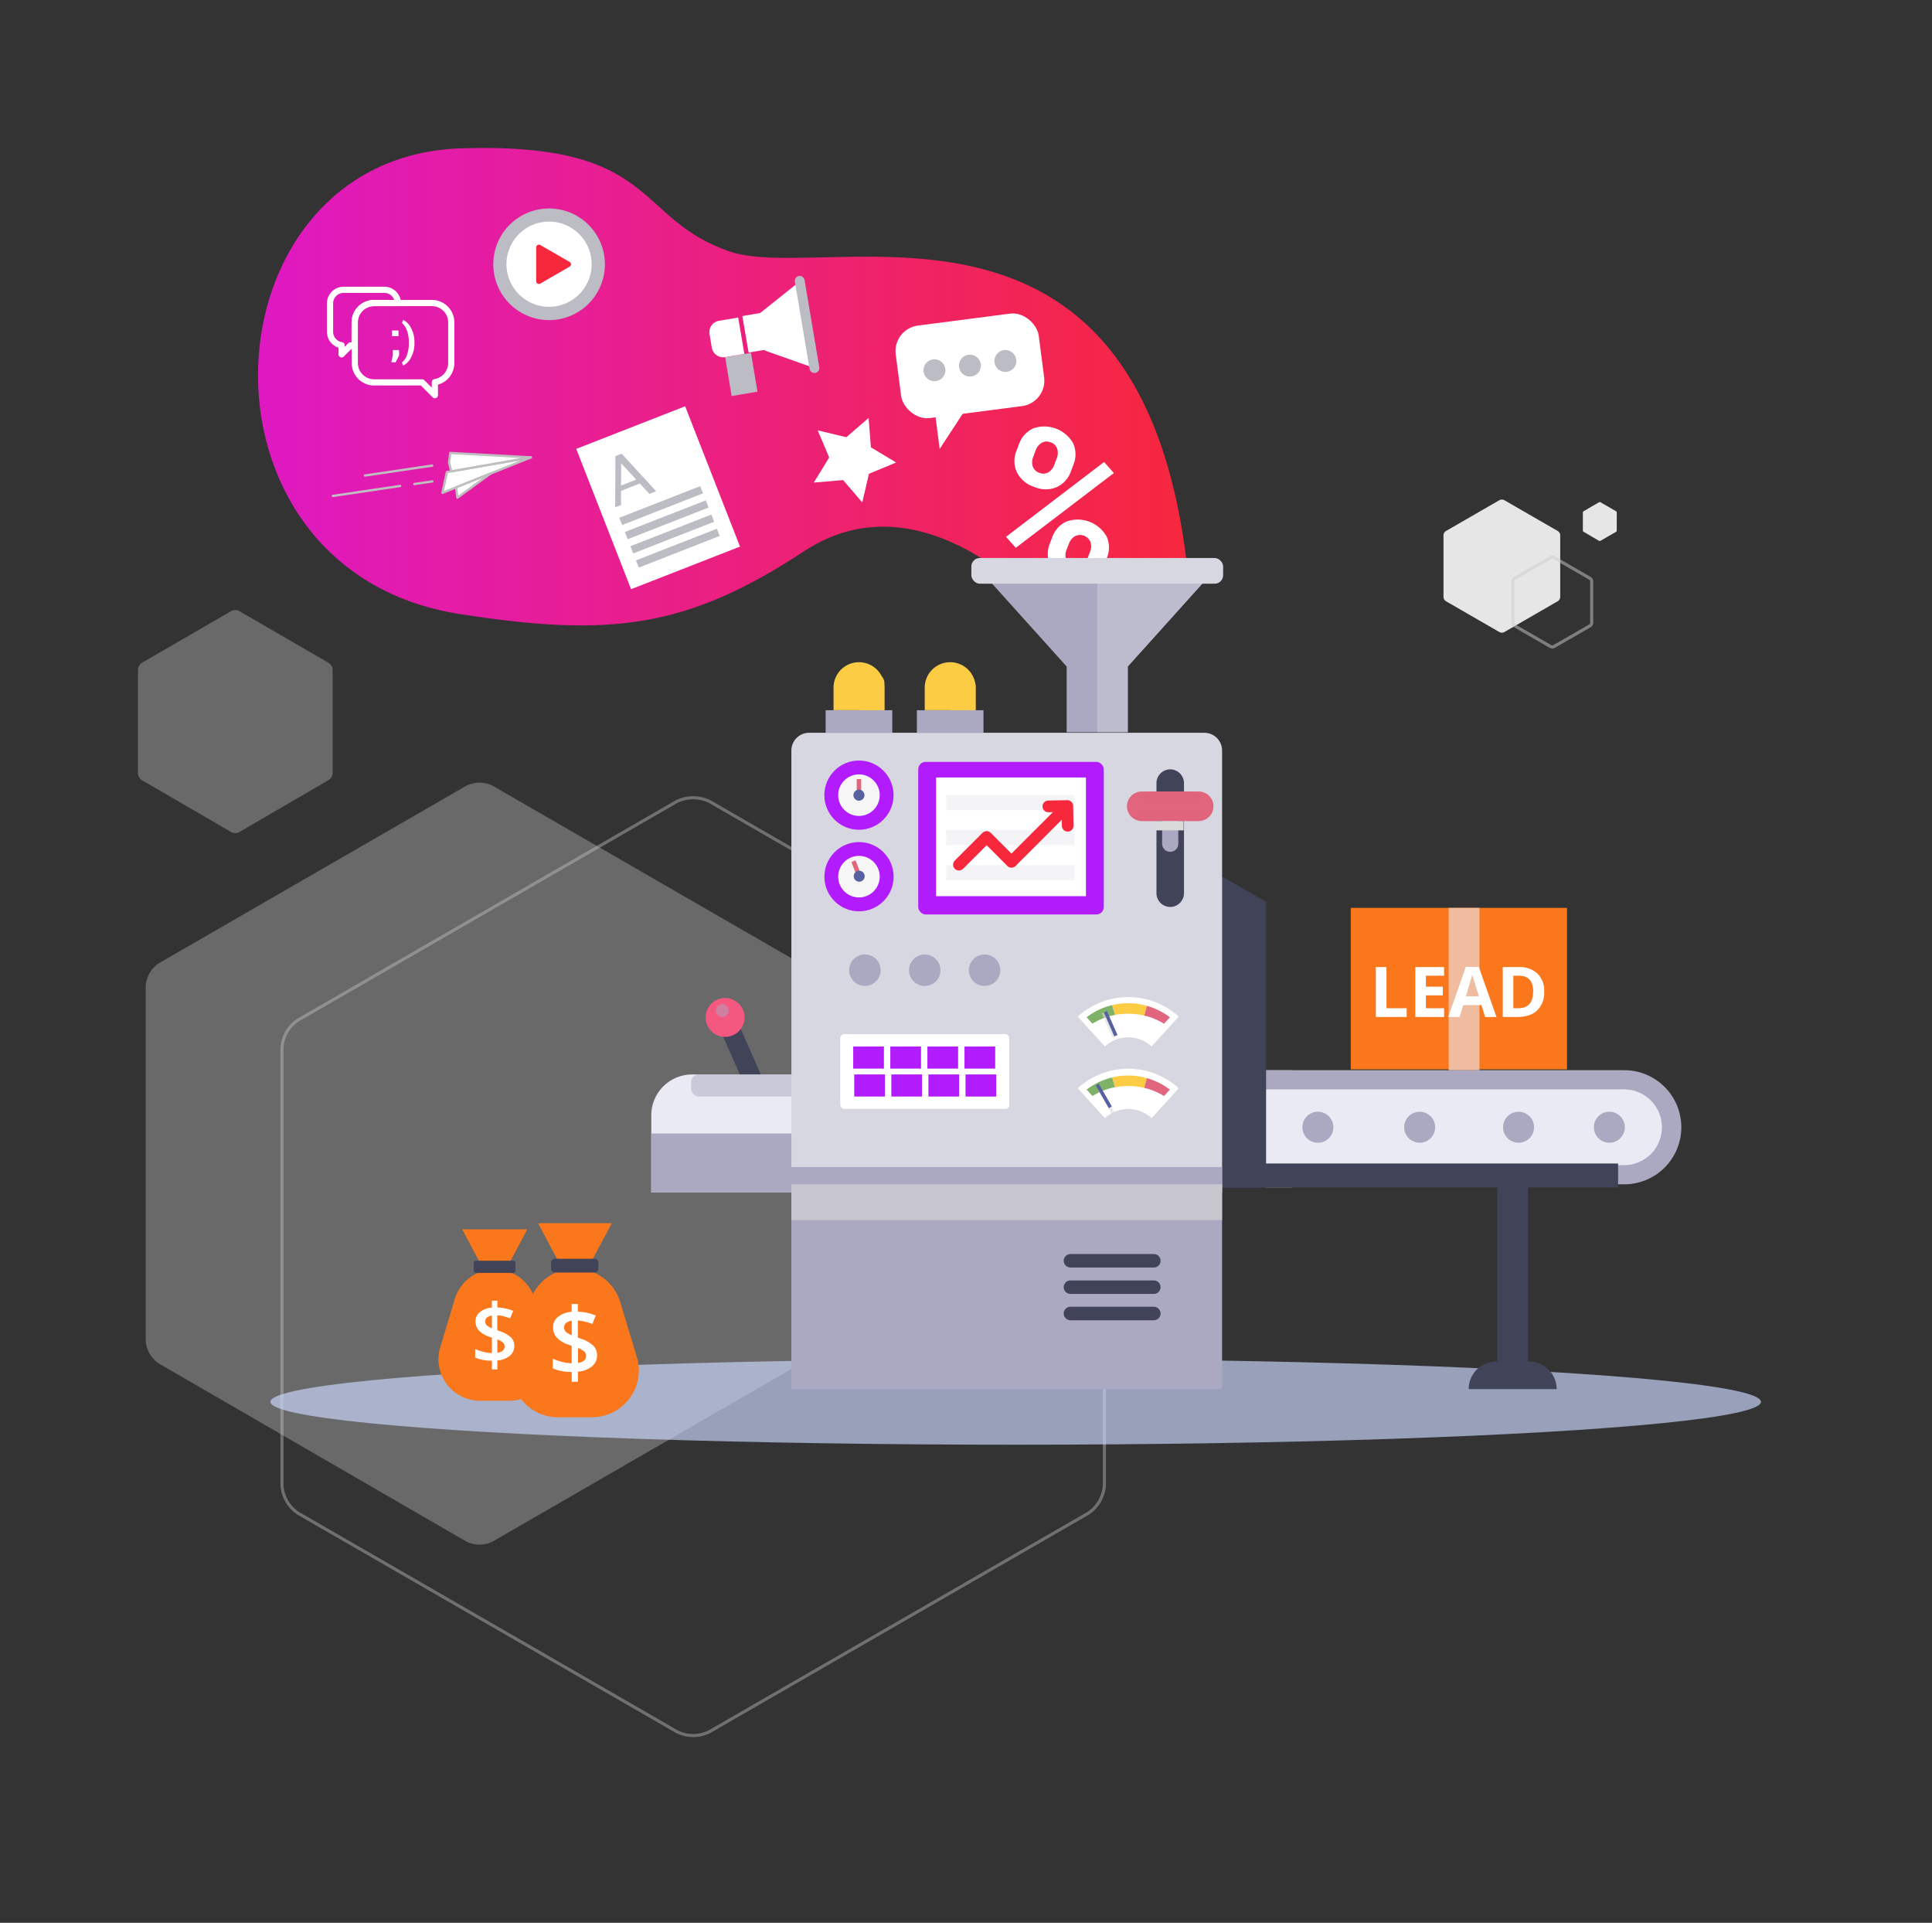 <svg xmlns="http://www.w3.org/2000/svg" xmlns:xlink="http://www.w3.org/1999/xlink" viewBox="0 0 623.49 620.43"><rect x="0" y="0" width="623.49" height="620.43" fill="#333333" stroke="none"/><defs><style>.cls-1,.cls-4,.cls-6{isolation:isolate;}.cls-2,.cls-35,.cls-4,.cls-6{fill:none;}.cls-3,.cls-5{fill:#e6e6e6;}.cls-3{opacity:0.3;}.cls-4,.cls-6{stroke:#ccc;stroke-miterlimit:10;}.cls-4{opacity:0.4;}.cls-19,.cls-28,.cls-29,.cls-6{opacity:0.5;}.cls-19,.cls-7,.cls-9{fill:#aba8c1;}.cls-30,.cls-8{fill:#dadada;}.cls-8{opacity:0.62;}.cls-10,.cls-21,.cls-28,.cls-30,.cls-33,.cls-8{mix-blend-mode:multiply;}.cls-9{opacity:0.54;}.cls-19,.cls-23,.cls-29,.cls-9{mix-blend-mode:screen;}.cls-10{fill:#cad6fc;opacity:0.67;}.cls-11{fill:#fb771b;}.cls-12{fill:#414459;}.cls-13,.cls-34{fill:#fff;}.cls-14{fill:url(#Gradiente_sem_nome_101);}.cls-15{fill:#bcbcc4;}.cls-16{fill:#f7273c;}.cls-17{fill:#f45881;}.cls-18{fill:#eaeaf4;}.cls-20,.cls-32,.cls-33{fill:#d7d7e2;}.cls-21{fill:#efbca0;}.cls-22,.cls-23{fill:#fccc44;}.cls-24{fill:#b21bfb;}.cls-25{fill:#f6f6f6;}.cls-26,.cls-28,.cls-29{fill:#e0657d;}.cls-27{fill:#5861a0;}.cls-31{fill:#7fb269;}.cls-32{opacity:0.25;}.cls-33{opacity:0.43;}.cls-34{stroke:#bfbfbf;stroke-width:0.75px;}.cls-34,.cls-35{stroke-linecap:round;stroke-linejoin:round;}.cls-35{stroke:#fff;stroke-width:2px;}</style><linearGradient id="Gradiente_sem_nome_101" x1="743.16" y1="702.3" x2="744.47" y2="702.3" gradientTransform="matrix(228.63, 0, 0, -228.63, -169822.49, 160689.21)" gradientUnits="userSpaceOnUse"><stop offset="0" stop-color="#df19c2"/><stop offset="1" stop-color="#f7273c"/></linearGradient></defs><title>icon-laborDay-automation</title><g class="cls-1"><g id="Automação"><rect class="cls-2" width="623.49" height="620.43"/><path class="cls-3" d="M263.73,432.16a9.51,9.51,0,0,1-4.32,7.47l-99.12,57.24a9.53,9.53,0,0,1-8.61,0L52.56,439.49A9.5,9.5,0,0,1,48.27,432V317.74a9.59,9.59,0,0,1,4.29-7.47l99.12-57.21a9.53,9.53,0,0,1,8.61,0l99.12,57.21a9.54,9.54,0,0,1,4.32,7.47Z" transform="translate(-1.25 0.51)"/><path class="cls-4" d="M357.66,478.61a11.76,11.76,0,0,1-5.31,9.22L230.26,558.22a11.69,11.69,0,0,1-10.62,0L97.55,487.83a11.76,11.76,0,0,1-5.31-9.22V337.72a11.64,11.64,0,0,1,5.31-9.16l122.09-70.44a12.21,12.21,0,0,1,10.62,0l122.09,70.44a11.67,11.67,0,0,1,5.31,9.16Z" transform="translate(-1.25 0.51)"/><path class="cls-3" d="M108.6,249a2.8,2.8,0,0,1-1.28,2.18L78.43,268a2.78,2.78,0,0,1-2.51,0L47,251.21A2.9,2.9,0,0,1,45.76,249V215.56A2.9,2.9,0,0,1,47,213.38l28.92-16.74a2.78,2.78,0,0,1,2.51,0l28.89,16.74a2.8,2.8,0,0,1,1.28,2.18Z" transform="translate(-1.25 0.51)"/><path class="cls-5" d="M504.76,192.15a1.69,1.69,0,0,1-.75,1.31l-17.33,10a1.67,1.67,0,0,1-1.51,0l-17.33-10a1.67,1.67,0,0,1-.75-1.3v-20a1.67,1.67,0,0,1,.75-1.3l17.33-10a1.67,1.67,0,0,1,1.51,0l17.33,10a1.67,1.67,0,0,1,.75,1.3Z" transform="translate(-1.25 0.51)"/><path class="cls-6" d="M514.92,200.5a1.15,1.15,0,0,1-.51.89l-11.71,6.75a1.14,1.14,0,0,1-1,0L490,201.39a1.15,1.15,0,0,1-.51-.89V187a1.11,1.11,0,0,1,.51-.87l11.7-6.76a1.21,1.21,0,0,1,1,0l11.71,6.76a1.11,1.11,0,0,1,.51.87Z" transform="translate(-1.25 0.51)"/><path class="cls-5" d="M523,170.72a.5.5,0,0,1-.22.38L517.73,174a.49.49,0,0,1-.44,0l-5-2.92a.5.5,0,0,1-.22-.38v-5.86a.5.5,0,0,1,.22-.38l5-2.92a.49.49,0,0,1,.44,0l5.06,2.92a.5.5,0,0,1,.22.38Z" transform="translate(-1.25 0.51)"/><path class="cls-7" d="M355.35,363.22a5,5,0,1,1-5-5A5,5,0,0,1,355.35,363.22Z" transform="translate(-1.25 0.51)"/><circle class="cls-7" cx="387.18" cy="363.73" r="5.02"/><rect class="cls-8" x="273.1" y="357.82" width="51.16" height="2.94" rx="0.95"/><rect class="cls-8" x="408.59" y="345.32" width="8.48" height="37.85"/><rect class="cls-9" x="325.39" y="180.05" width="19.79" height="8.3" rx="2.75"/><ellipse class="cls-10" cx="327.78" cy="452.33" rx="240.52" ry="13.84"/><path class="cls-11" d="M165.71,451.46h-9.6a13.39,13.39,0,0,1-13-16.49L148,418.68a13.5,13.5,0,0,1,12.93-9.61h0a13.49,13.49,0,0,1,12.93,9.61L178.73,435A13.38,13.38,0,0,1,165.71,451.46Z" transform="translate(-1.25 0.51)"/><polygon class="cls-11" points="163.29 409.57 156.03 409.57 149.14 396.67 170.18 396.67 163.29 409.57"/><rect class="cls-12" x="152.87" y="406.8" width="13.47" height="3.94" rx="0.7"/><path class="cls-13" d="M167.22,433.77a4,4,0,0,1-1.41,3.16,7.08,7.08,0,0,1-4.05,1.54v2.88H160v-2.8a13.66,13.66,0,0,1-5.39-1v-2.79a13.29,13.29,0,0,0,2.66.93,12.1,12.1,0,0,0,2.73.39v-4.95l-1.11-.41a7.84,7.84,0,0,1-3.18-2,4.27,4.27,0,0,1-1-2.87,3.71,3.71,0,0,1,1.43-3,7,7,0,0,1,3.86-1.43v-2.23h1.76v2.19a14.63,14.63,0,0,1,5.1,1.08l-1,2.43a13.87,13.87,0,0,0-4.13-1v4.82l1,.38a9.26,9.26,0,0,1,3.48,2A3.77,3.77,0,0,1,167.22,433.77Zm-9.39-7.95a1.76,1.76,0,0,0,.47,1.26,4.94,4.94,0,0,0,1.7,1V424a3.1,3.1,0,0,0-1.62.65A1.56,1.56,0,0,0,157.83,425.82Zm6.26,8.15a1.67,1.67,0,0,0-.53-1.27,5.61,5.61,0,0,0-1.8-1V436C163.31,435.73,164.09,435.06,164.09,434Z" transform="translate(-1.25 0.51)"/><path class="cls-11" d="M192.22,456.8H181.36a15.16,15.16,0,0,1-14.74-18.67l5.53-18.44a15.29,15.29,0,0,1,14.64-10.89h0a15.29,15.29,0,0,1,14.64,10.89L207,438.13A15.16,15.16,0,0,1,192.22,456.8Z" transform="translate(-1.25 0.51)"/><polygon class="cls-11" points="189.65 409.31 181.42 409.31 173.63 394.7 197.44 394.7 189.65 409.31"/><rect class="cls-12" x="177.85" y="406.17" width="15.25" height="4.46" rx="1.17"/><path class="cls-13" d="M193.93,436.77a4.57,4.57,0,0,1-1.59,3.58,8.1,8.1,0,0,1-4.59,1.74v3.26h-2v-3.17a15.51,15.51,0,0,1-6.11-1.14v-3.16a15,15,0,0,0,3,1.05,13.39,13.39,0,0,0,3.09.45v-5.61l-1.26-.47a8.89,8.89,0,0,1-3.6-2.26,4.79,4.79,0,0,1-1.13-3.24,4.25,4.25,0,0,1,1.61-3.41,8,8,0,0,1,4.38-1.62v-2.52h2v2.48a16.5,16.5,0,0,1,5.77,1.23l-1.09,2.74a16.09,16.09,0,0,0-4.68-1.11v5.46l1.14.44a10.39,10.39,0,0,1,3.94,2.31A4.28,4.28,0,0,1,193.93,436.77Zm-10.63-9a2,2,0,0,0,.53,1.42,5.43,5.43,0,0,0,1.93,1.13v-4.67a3.51,3.51,0,0,0-1.83.74A1.76,1.76,0,0,0,183.3,427.77Zm7.09,9.22a1.84,1.84,0,0,0-.61-1.43,6.09,6.09,0,0,0-2-1.09v4.79C189.51,439,190.39,438.23,190.39,437Z" transform="translate(-1.25 0.51)"/><path class="cls-14" d="M236.8,80.65C205.51,70,214.14,45.36,150.14,47.35,66.51,49.94,59,183.51,149.7,197.64c48.49,7.55,73.15,4.63,111.12-20.33s75.61,17.43,75.61,17.43l47.73-14.2C368.2,50.4,268.1,91.28,236.8,80.65Z" transform="translate(-1.25 0.51)"/><path class="cls-13" d="M330.09,142.82a8.74,8.74,0,0,1,4.57-5.09,10.69,10.69,0,0,1,12.95,4.87,8.79,8.79,0,0,1,.05,6.85l-.81,2.14a8.73,8.73,0,0,1-4.55,5.07,9.16,9.16,0,0,1-7.33-.08,9.3,9.3,0,0,1-5.6-4.81,8.67,8.67,0,0,1-.09-6.82Zm4.58,4.17a4.45,4.45,0,0,0-.14,3,3.33,3.33,0,0,0,2.14,2.06,3.22,3.22,0,0,0,2.9-.16,4.51,4.51,0,0,0,1.9-2.37l.8-2.14a4.54,4.54,0,0,0,.15-3.07,3.25,3.25,0,0,0-2.1-2.08,3.21,3.21,0,0,0-2.94.18,4.63,4.63,0,0,0-1.91,2.4Zm-5.61,29.27-3.15-3.56,31.66-24.14,3.15,3.57Zm11.76-3.42a8.75,8.75,0,0,1,4.58-5.06,10.7,10.7,0,0,1,13,4.88,8.74,8.74,0,0,1,.07,6.83l-.81,2.13a8.75,8.75,0,0,1-4.56,5.1,9.19,9.19,0,0,1-7.33-.07,9.37,9.37,0,0,1-5.61-4.83A8.68,8.68,0,0,1,340,175ZM345.4,177a4.34,4.34,0,0,0-.07,3.07,3.38,3.38,0,0,0,2.09,2.07,3.21,3.21,0,0,0,3-.07,4.84,4.84,0,0,0,1.83-2.49l.8-2.14a4.5,4.5,0,0,0,.14-3,3.65,3.65,0,0,0-5.07-1.91,4.55,4.55,0,0,0-1.89,2.37Z" transform="translate(-1.25 0.51)"/><polygon class="cls-13" points="301.7 132.88 303.25 144.87 311.72 131.89 301.7 132.88"/><rect class="cls-13" x="291" y="102.47" width="46.54" height="30.09" rx="8.28" transform="translate(-13.76 41.93) rotate(-7.39)"/><path class="cls-15" d="M306.33,118.55a3.53,3.53,0,1,1-4-3.1A3.56,3.56,0,0,1,306.33,118.55Z" transform="translate(-1.25 0.51)"/><path class="cls-15" d="M317.77,117.06a3.53,3.53,0,1,1-4-3.09A3.56,3.56,0,0,1,317.77,117.06Z" transform="translate(-1.25 0.51)"/><path class="cls-15" d="M329.21,115.58a3.53,3.53,0,1,1-4-3.1A3.56,3.56,0,0,1,329.21,115.58Z" transform="translate(-1.25 0.51)"/><polygon class="cls-13" points="278.27 162.13 272.1 154.91 262.63 155.72 267.59 147.62 263.9 138.87 273.13 141.08 280.31 134.86 281.06 144.33 289.19 149.24 280.42 152.88 278.27 162.13"/><rect class="cls-15" x="236.26" y="113.97" width="8.45" height="12.7" transform="translate(-17.91 42.16) rotate(-9.57)"/><path class="cls-13" d="M233.28,103a3.73,3.73,0,0,0-3.05,4.29l.73,4.38a3.75,3.75,0,0,0,4.3,3.06l6.21-1.05-2-11.73Z" transform="translate(-1.25 0.51)"/><rect class="cls-13" x="240.43" y="101.24" width="7.96" height="11.9" transform="matrix(0.99, -0.17, 0.17, 0.99, -15.67, 42.63)"/><polygon class="cls-13" points="244.85 101.38 246.83 113.11 262.74 118.73 258.04 90.85 244.85 101.38"/><path class="cls-15" d="M264.34,119.82h0a1.6,1.6,0,0,1-1.83-1.3l-4.74-28.14a1.59,1.59,0,0,1,1.3-1.83h0a1.6,1.6,0,0,1,1.83,1.31L265.64,118A1.6,1.6,0,0,1,264.34,119.82Z" transform="translate(-1.25 0.51)"/><rect class="cls-13" x="194.77" y="135.79" width="37.74" height="48.61" transform="translate(-44.89 89.32) rotate(-21.36)"/><rect class="cls-15" x="200.61" y="161.38" width="28.04" height="2.5" transform="translate(-45.75 89.85) rotate(-21.36)"/><rect class="cls-15" x="202.4" y="165.96" width="28.04" height="2.5" transform="translate(-47.29 90.82) rotate(-21.36)"/><rect class="cls-15" x="204.19" y="170.54" width="28.04" height="2.5" transform="translate(-48.84 91.79) rotate(-21.36)"/><rect class="cls-15" x="205.98" y="175.12" width="28.04" height="2.5" transform="translate(-50.38 92.75) rotate(-21.36)"/><path class="cls-15" d="M199.78,163.16l.08-16.5,2-.78L213,158l-2.18.85-3.1-3.34-6.05,2.37,0,4.56Zm1.9-7,4.89-1.91L201.72,149Z" transform="translate(-1.25 0.51)"/><circle class="cls-15" cx="178.45" cy="84.77" r="18.01" transform="translate(56.5 241.68) rotate(-77.75)"/><path class="cls-13" d="M192.18,84.77A13.74,13.74,0,1,1,178.45,71,13.73,13.73,0,0,1,192.18,84.77Z" transform="translate(-1.25 0.51)"/><path class="cls-16" d="M185.06,85.53,175.6,91a.87.87,0,0,1-1.31-.76V79.31a.87.87,0,0,1,1.31-.76L185.06,84A.87.87,0,0,1,185.06,85.53Z" transform="translate(-1.25 0.51)"/><rect class="cls-12" x="237.15" y="328.35" width="6.21" height="21.34" transform="translate(-117.57 126.19) rotate(-23.78)"/><path class="cls-17" d="M241,325.26a6.27,6.27,0,1,1-8.26-3.21A6.27,6.27,0,0,1,241,325.26Z" transform="translate(-1.25 0.51)"/><path class="cls-18" d="M211.44,346.18h55.23a0,0,0,0,1,0,0v24.94a13.18,13.18,0,0,1-13.18,13.18h-42a0,0,0,0,1,0,0V346.18A0,0,0,0,1,211.44,346.18Z" transform="translate(476.85 731) rotate(180)"/><rect class="cls-19" x="223.02" y="346.69" width="49.16" height="7.13" rx="2.5"/><path class="cls-19" d="M236.4,325.58a2.07,2.07,0,1,1-2.07-2.07A2.07,2.07,0,0,1,236.4,325.58Z" transform="translate(-1.25 0.51)"/><rect class="cls-7" x="210.18" y="365.75" width="55.23" height="19.06"/><path class="cls-12" d="M503.61,447.72H475.22a8.89,8.89,0,0,1,8.9-8.9h10.6a8.89,8.89,0,0,1,8.89,8.9Z" transform="translate(-1.25 0.51)"/><rect class="cls-12" x="444.22" y="391.28" width="90.4" height="9.92" transform="translate(91.92 886.17) rotate(-90)"/><path class="cls-18" d="M525,347.9H302.29v30.63H525a15.32,15.32,0,1,0,0-30.63Z" transform="translate(-1.25 0.51)"/><path class="cls-7" d="M431.55,363.22a5,5,0,1,1-5-5A5,5,0,0,1,431.55,363.22Z" transform="translate(-1.25 0.51)"/><path class="cls-7" d="M464.4,363.22a5,5,0,1,1-5-5A5,5,0,0,1,464.4,363.22Z" transform="translate(-1.25 0.51)"/><path class="cls-7" d="M496.32,363.22a5,5,0,1,1-5-5A5,5,0,0,1,496.32,363.22Z" transform="translate(-1.25 0.51)"/><path class="cls-7" d="M525.62,363.22a5,5,0,1,1-5-5A5,5,0,0,1,525.62,363.22Z" transform="translate(-1.25 0.51)"/><path class="cls-7" d="M525,344.81H302.29V351H525a12.23,12.23,0,1,1,0,24.45H302.29v6.18H525a18.41,18.41,0,1,0,0-36.81Z" transform="translate(-1.25 0.51)"/><rect class="cls-12" x="301.03" y="375.43" width="221.16" height="7.74"/><polygon class="cls-12" points="408.59 383.17 384.82 383.17 384.82 277.43 408.59 290.99 408.59 383.17"/><path class="cls-20" d="M261.11,236.45H388.66a5.73,5.73,0,0,1,5.73,5.73V384.81a0,0,0,0,1,0,0h-139a0,0,0,0,1,0,0V242.18A5.73,5.73,0,0,1,261.11,236.45Z"/><rect class="cls-11" x="435.91" y="292.95" width="69.79" height="52.1"/><rect class="cls-21" x="467.51" y="292.95" width="9.94" height="52.37"/><path class="cls-13" d="M445.26,327.64v-16.1h3.42v13.28h6.53v2.82Z" transform="translate(-1.25 0.51)"/><path class="cls-13" d="M467.29,327.64H458v-16.1h9.28v2.79h-5.87v3.54h5.46v2.8h-5.46v4.15h5.87Z" transform="translate(-1.25 0.51)"/><path class="cls-13" d="M480.51,327.64l-1.17-3.83h-5.87l-1.17,3.83h-3.68l5.69-16.17h4.17l5.71,16.17Zm-2-6.69-1.83-5.9c-.13-.46-.23-.82-.29-1.08-.24.94-.94,3.26-2.08,7Z" transform="translate(-1.25 0.51)"/><path class="cls-13" d="M499.58,319.44a7.92,7.92,0,0,1-2.26,6.09q-2.26,2.12-6.54,2.11h-4.56v-16.1h5.06a8.48,8.48,0,0,1,6.12,2.08A7.65,7.65,0,0,1,499.58,319.44Zm-3.54.08q0-5.19-4.59-5.19h-1.82v10.49h1.47C494.39,324.82,496,323.06,496,319.52Z" transform="translate(-1.25 0.51)"/><path class="cls-22" d="M286.66,228.66v-7a8.21,8.21,0,1,0-16.41,0v7Z" transform="translate(-1.25 0.51)"/><rect class="cls-23" x="277.2" y="217.35" width="8.21" height="15.46" rx="2.87"/><rect class="cls-7" x="266.45" y="229.17" width="21.5" height="7.27"/><rect class="cls-7" x="255.38" y="376.57" width="139.01" height="71.65"/><path class="cls-12" d="M373.61,425.5h-26.9a2.19,2.19,0,0,1-2.18-2.18h0a2.19,2.19,0,0,1,2.18-2.18h26.9a2.19,2.19,0,0,1,2.18,2.18h0A2.19,2.19,0,0,1,373.61,425.5Z" transform="translate(-1.25 0.51)"/><path class="cls-12" d="M373.61,417h-26.9a2.19,2.19,0,0,1-2.18-2.18h0a2.18,2.18,0,0,1,2.18-2.17h26.9a2.18,2.18,0,0,1,2.18,2.17h0A2.19,2.19,0,0,1,373.61,417Z" transform="translate(-1.25 0.51)"/><path class="cls-12" d="M373.61,408.48h-26.9a2.18,2.18,0,0,1-2.18-2.17h0a2.19,2.19,0,0,1,2.18-2.18h26.9a2.19,2.19,0,0,1,2.18,2.18h0A2.18,2.18,0,0,1,373.61,408.48Z" transform="translate(-1.25 0.51)"/><rect class="cls-8" x="255.38" y="382.15" width="139.01" height="11.54"/><path class="cls-22" d="M316.09,228.66v-7a8.21,8.21,0,1,0-16.41,0v7Z" transform="translate(-1.25 0.51)"/><path class="cls-23" d="M312,232.3h0a4.11,4.11,0,0,1-4.1-4.1V221a4.11,4.11,0,0,1,4.1-4.11h0a4.11,4.11,0,0,1,4.1,4.11v7.25A4.11,4.11,0,0,1,312,232.3Z" transform="translate(-1.25 0.51)"/><rect class="cls-7" x="295.89" y="229.17" width="21.5" height="7.27"/><path class="cls-7" d="M285.44,312.54a5.07,5.07,0,1,1-5.06-5.06A5.06,5.06,0,0,1,285.44,312.54Z" transform="translate(-1.25 0.51)"/><path class="cls-7" d="M304.75,312.54a5.07,5.07,0,1,1-5.07-5.06A5.07,5.07,0,0,1,304.75,312.54Z" transform="translate(-1.25 0.51)"/><path class="cls-7" d="M324.06,312.54a5.07,5.07,0,1,1-5.07-5.06A5.07,5.07,0,0,1,324.06,312.54Z" transform="translate(-1.25 0.51)"/><rect class="cls-13" x="271.17" y="333.68" width="54.53" height="24.14" rx="1.29"/><rect class="cls-24" x="275.35" y="337.68" width="9.91" height="7.13"/><rect class="cls-24" x="311.26" y="337.68" width="9.91" height="7.13"/><rect class="cls-24" x="275.68" y="346.69" width="9.91" height="7.13"/><rect class="cls-24" x="287.32" y="337.68" width="9.91" height="7.13"/><rect class="cls-24" x="299.29" y="337.68" width="9.91" height="7.13"/><rect class="cls-24" x="287.65" y="346.69" width="9.91" height="7.13"/><rect class="cls-24" x="299.62" y="346.69" width="9.91" height="7.13"/><rect class="cls-24" x="311.59" y="346.69" width="9.91" height="7.13" rx="0.04"/><circle class="cls-24" cx="277.2" cy="256.57" r="11.17"/><path class="cls-25" d="M285.15,256.06a6.7,6.7,0,1,1-6.7-6.69A6.69,6.69,0,0,1,285.15,256.06Z" transform="translate(-1.25 0.51)"/><rect class="cls-26" x="276.48" y="251.41" width="1.44" height="6.55"/><path class="cls-27" d="M280.23,256.06a1.78,1.78,0,1,1-1.78-1.77A1.78,1.78,0,0,1,280.23,256.06Z" transform="translate(-1.25 0.51)"/><path class="cls-12" d="M378.9,292.14h0a4.46,4.46,0,0,1-4.44-4.44V252.18a4.46,4.46,0,0,1,4.44-4.44h0a4.46,4.46,0,0,1,4.44,4.44V287.7A4.46,4.46,0,0,1,378.9,292.14Z" transform="translate(-1.25 0.51)"/><rect class="cls-7" x="375.04" y="259.78" width="5.21" height="12.2"/><path class="cls-26" d="M388.1,264.42H369.7a4.78,4.78,0,0,1-4.76-4.76h0a4.78,4.78,0,0,1,4.76-4.77h18.4a4.78,4.78,0,0,1,4.76,4.77h0A4.78,4.78,0,0,1,388.1,264.42Z" transform="translate(-1.25 0.51)"/><path class="cls-28" d="M388,264.42H369.79a1.94,1.94,0,0,1-1.94-1.94h0a1.94,1.94,0,0,1,1.94-1.94H388a1.94,1.94,0,0,1,1.94,1.94h0A1.94,1.94,0,0,1,388,264.42Z" transform="translate(-1.25 0.51)"/><path class="cls-29" d="M386.31,258.28H371.49a1.7,1.7,0,0,1-1.7-1.69h0a1.7,1.7,0,0,1,1.7-1.7h14.82a1.7,1.7,0,0,1,1.7,1.7h0A1.7,1.7,0,0,1,386.31,258.28Z" transform="translate(-1.25 0.51)"/><path class="cls-7" d="M381.51,271.73a2.61,2.61,0,1,1-2.61-2.6A2.61,2.61,0,0,1,381.51,271.73Z" transform="translate(-1.25 0.51)"/><rect class="cls-30" x="373.09" y="264.94" width="8.88" height="3"/><circle class="cls-24" cx="278.45" cy="282.35" r="11.17" transform="translate(-26.33 538.06) rotate(-85.45)"/><path class="cls-25" d="M285.15,282.35a6.7,6.7,0,1,1-6.7-6.69A6.69,6.69,0,0,1,285.15,282.35Z" transform="translate(-1.25 0.51)"/><rect class="cls-26" x="277.13" y="277.16" width="1.44" height="6.55" transform="translate(-83.26 118.62) rotate(-20.99)"/><path class="cls-27" d="M280.18,281.57a1.77,1.77,0,1,1-2.29-1A1.78,1.78,0,0,1,280.18,281.57Z" transform="translate(-1.25 0.51)"/><path class="cls-13" d="M372.9,337.14a11.19,11.19,0,0,0-15.09,0l-8.75-9.62a24.22,24.22,0,0,1,32.59,0Z" transform="translate(-1.25 0.51)"/><path class="cls-22" d="M370.51,327.21l.88-3.16a22,22,0,0,0-11.23-.23l.89,3.19A22,22,0,0,1,370.51,327.21Z" transform="translate(-1.25 0.51)"/><path class="cls-31" d="M361.05,327l-.89-3.19a22.11,22.11,0,0,0-8.24,3.92l1.88,2.06a22.44,22.44,0,0,1,6.36-2.64C360.45,327.09,360.75,327.07,361.05,327Z" transform="translate(-1.25 0.51)"/><path class="cls-26" d="M371.39,327.4a22.24,22.24,0,0,1,5.51,2.41l1.88-2.07a21.92,21.92,0,0,0-7.39-3.69l-.88,3.16C370.81,327.28,371.1,327.32,371.39,327.4Z" transform="translate(-1.25 0.51)"/><rect class="cls-8" x="358.5" y="325.85" width="1.11" height="8.46" transform="translate(-103.57 172.44) rotate(-23.67)"/><path class="cls-13" d="M372.9,360.26a11.21,11.21,0,0,0-15.09,0l-8.75-9.61a24.2,24.2,0,0,1,32.59,0Z" transform="translate(-1.25 0.51)"/><path class="cls-22" d="M370.51,350.54l.88-3.16a22,22,0,0,0-11.23-.23l.89,3.19A22,22,0,0,1,370.51,350.54Z" transform="translate(-1.25 0.51)"/><path class="cls-31" d="M361.05,350.34l-.89-3.19a22.11,22.11,0,0,0-8.24,3.92l1.88,2.07a22.18,22.18,0,0,1,6.36-2.65C360.45,350.42,360.75,350.4,361.05,350.34Z" transform="translate(-1.25 0.51)"/><path class="cls-26" d="M371.39,350.73a22.24,22.24,0,0,1,5.51,2.41l1.88-2.07a22.11,22.11,0,0,0-7.39-3.69l-.88,3.16C370.81,350.61,371.1,350.65,371.39,350.73Z" transform="translate(-1.25 0.51)"/><rect class="cls-8" x="356.38" y="349.22" width="1.11" height="8.46" transform="matrix(0.87, -0.5, 0.5, 0.87, -130.18, 226.4)"/><rect class="cls-27" x="356.91" y="348.91" width="1.11" height="8.46" transform="translate(-129.93 226.53) rotate(-30)"/><rect class="cls-27" x="359.12" y="325.59" width="1.11" height="8.46" transform="translate(-103.43 172.72) rotate(-23.68)"/><rect class="cls-24" x="296.33" y="245.83" width="59.88" height="49.24" rx="2.4"/><polygon class="cls-13" points="350.45 289.17 302.09 289.17 302.09 250.87 302.09 250.87 350.45 250.87 350.45 289.17"/><rect class="cls-32" x="305.31" y="279.12" width="41.48" height="4.88"/><rect class="cls-32" x="305.31" y="267.85" width="41.48" height="4.88"/><rect class="cls-32" x="305.31" y="256.57" width="41.48" height="4.88"/><path class="cls-16" d="M310.72,280.37a1.84,1.84,0,0,1-1.33-.55,1.87,1.87,0,0,1,0-2.66l8.93-8.93a1.88,1.88,0,0,1,1.33-.55h0a1.9,1.9,0,0,1,1.33.55l6.68,6.69,14.86-14.86a1.88,1.88,0,1,1,2.66,2.66L329,278.91a1.88,1.88,0,0,1-1.33.55h0a1.9,1.9,0,0,1-1.33-.55l-6.68-6.69-7.6,7.6A1.87,1.87,0,0,1,310.72,280.37Z" transform="translate(-1.25 0.51)"/><path class="cls-16" d="M345.81,267.81a1.86,1.86,0,0,1-1.87-1.84l-.09-4.48-4.24.08a1.88,1.88,0,1,1-.07-3.76l6.12-.12a1.89,1.89,0,0,1,1.92,1.85l.12,6.36a1.87,1.87,0,0,1-1.85,1.91Z" transform="translate(-1.25 0.51)"/><polygon class="cls-7" points="390.85 185.19 317.35 185.19 344.23 215.07 344.23 236.27 363.97 236.27 363.97 215.07 390.85 185.19"/><polygon class="cls-33" points="363.97 215.07 388 188.35 354.1 188.35 354.1 236.27 363.97 236.27 363.97 215.07"/><rect class="cls-20" x="313.47" y="180.05" width="81.26" height="8.3" rx="2.75"/><polygon class="cls-34" points="144.23 152.32 142.78 159.03 171.31 147.59 144.23 152.32"/><polygon class="cls-34" points="147.63 160.57 158.26 152.82 147.17 157.27 147.63 160.57"/><polygon class="cls-34" points="145.62 152.08 144.91 149.23 145.32 146.15 171.31 147.59 145.62 152.08"/><line class="cls-34" x1="117.77" y1="153.44" x2="139.47" y2="150.23"/><line class="cls-34" x1="107.43" y1="160.02" x2="129.12" y2="156.81"/><line class="cls-34" x1="133.72" y1="156.19" x2="139.54" y2="155.33"/><path class="cls-35" d="M115.7,103.52A6.25,6.25,0,0,1,122,97.27h7.66A4.39,4.39,0,0,0,125.23,93H112.15a4.39,4.39,0,0,0-4.39,4.38v9.19a4.38,4.38,0,0,0,3.72,4.32l0,2.94,2.88-2.88h1.32Z" transform="translate(-1.25 0.51)"/><path class="cls-35" d="M140.62,97.27H122a6.25,6.25,0,0,0-6.25,6.25v13.1a6.25,6.25,0,0,0,6.25,6.26h15.48l4.11,4.11,0-4.19a6.25,6.25,0,0,0,5.29-6.18v-13.1A6.25,6.25,0,0,0,140.62,97.27Z" transform="translate(-1.25 0.51)"/><path class="cls-13" d="M130.06,114.14l-1.14,2.25h-1.39l.5-2.32v-1.63h2Zm-.22-6.18h-2.09v-1.83h2.09Z" transform="translate(-1.25 0.51)"/><path class="cls-13" d="M135,110.15a9.5,9.5,0,0,1-1.13,4.74,5.63,5.63,0,0,1-2.52,2.56h0l-.38-1a5.4,5.4,0,0,0,1.56-2.27,10.6,10.6,0,0,0,.65-4V110a10.58,10.58,0,0,0-.65-4,5.67,5.67,0,0,0-1.56-2.29l.38-1h0a5.61,5.61,0,0,1,2.52,2.57A9.46,9.46,0,0,1,135,110Z" transform="translate(-1.25 0.51)"/></g></g></svg>